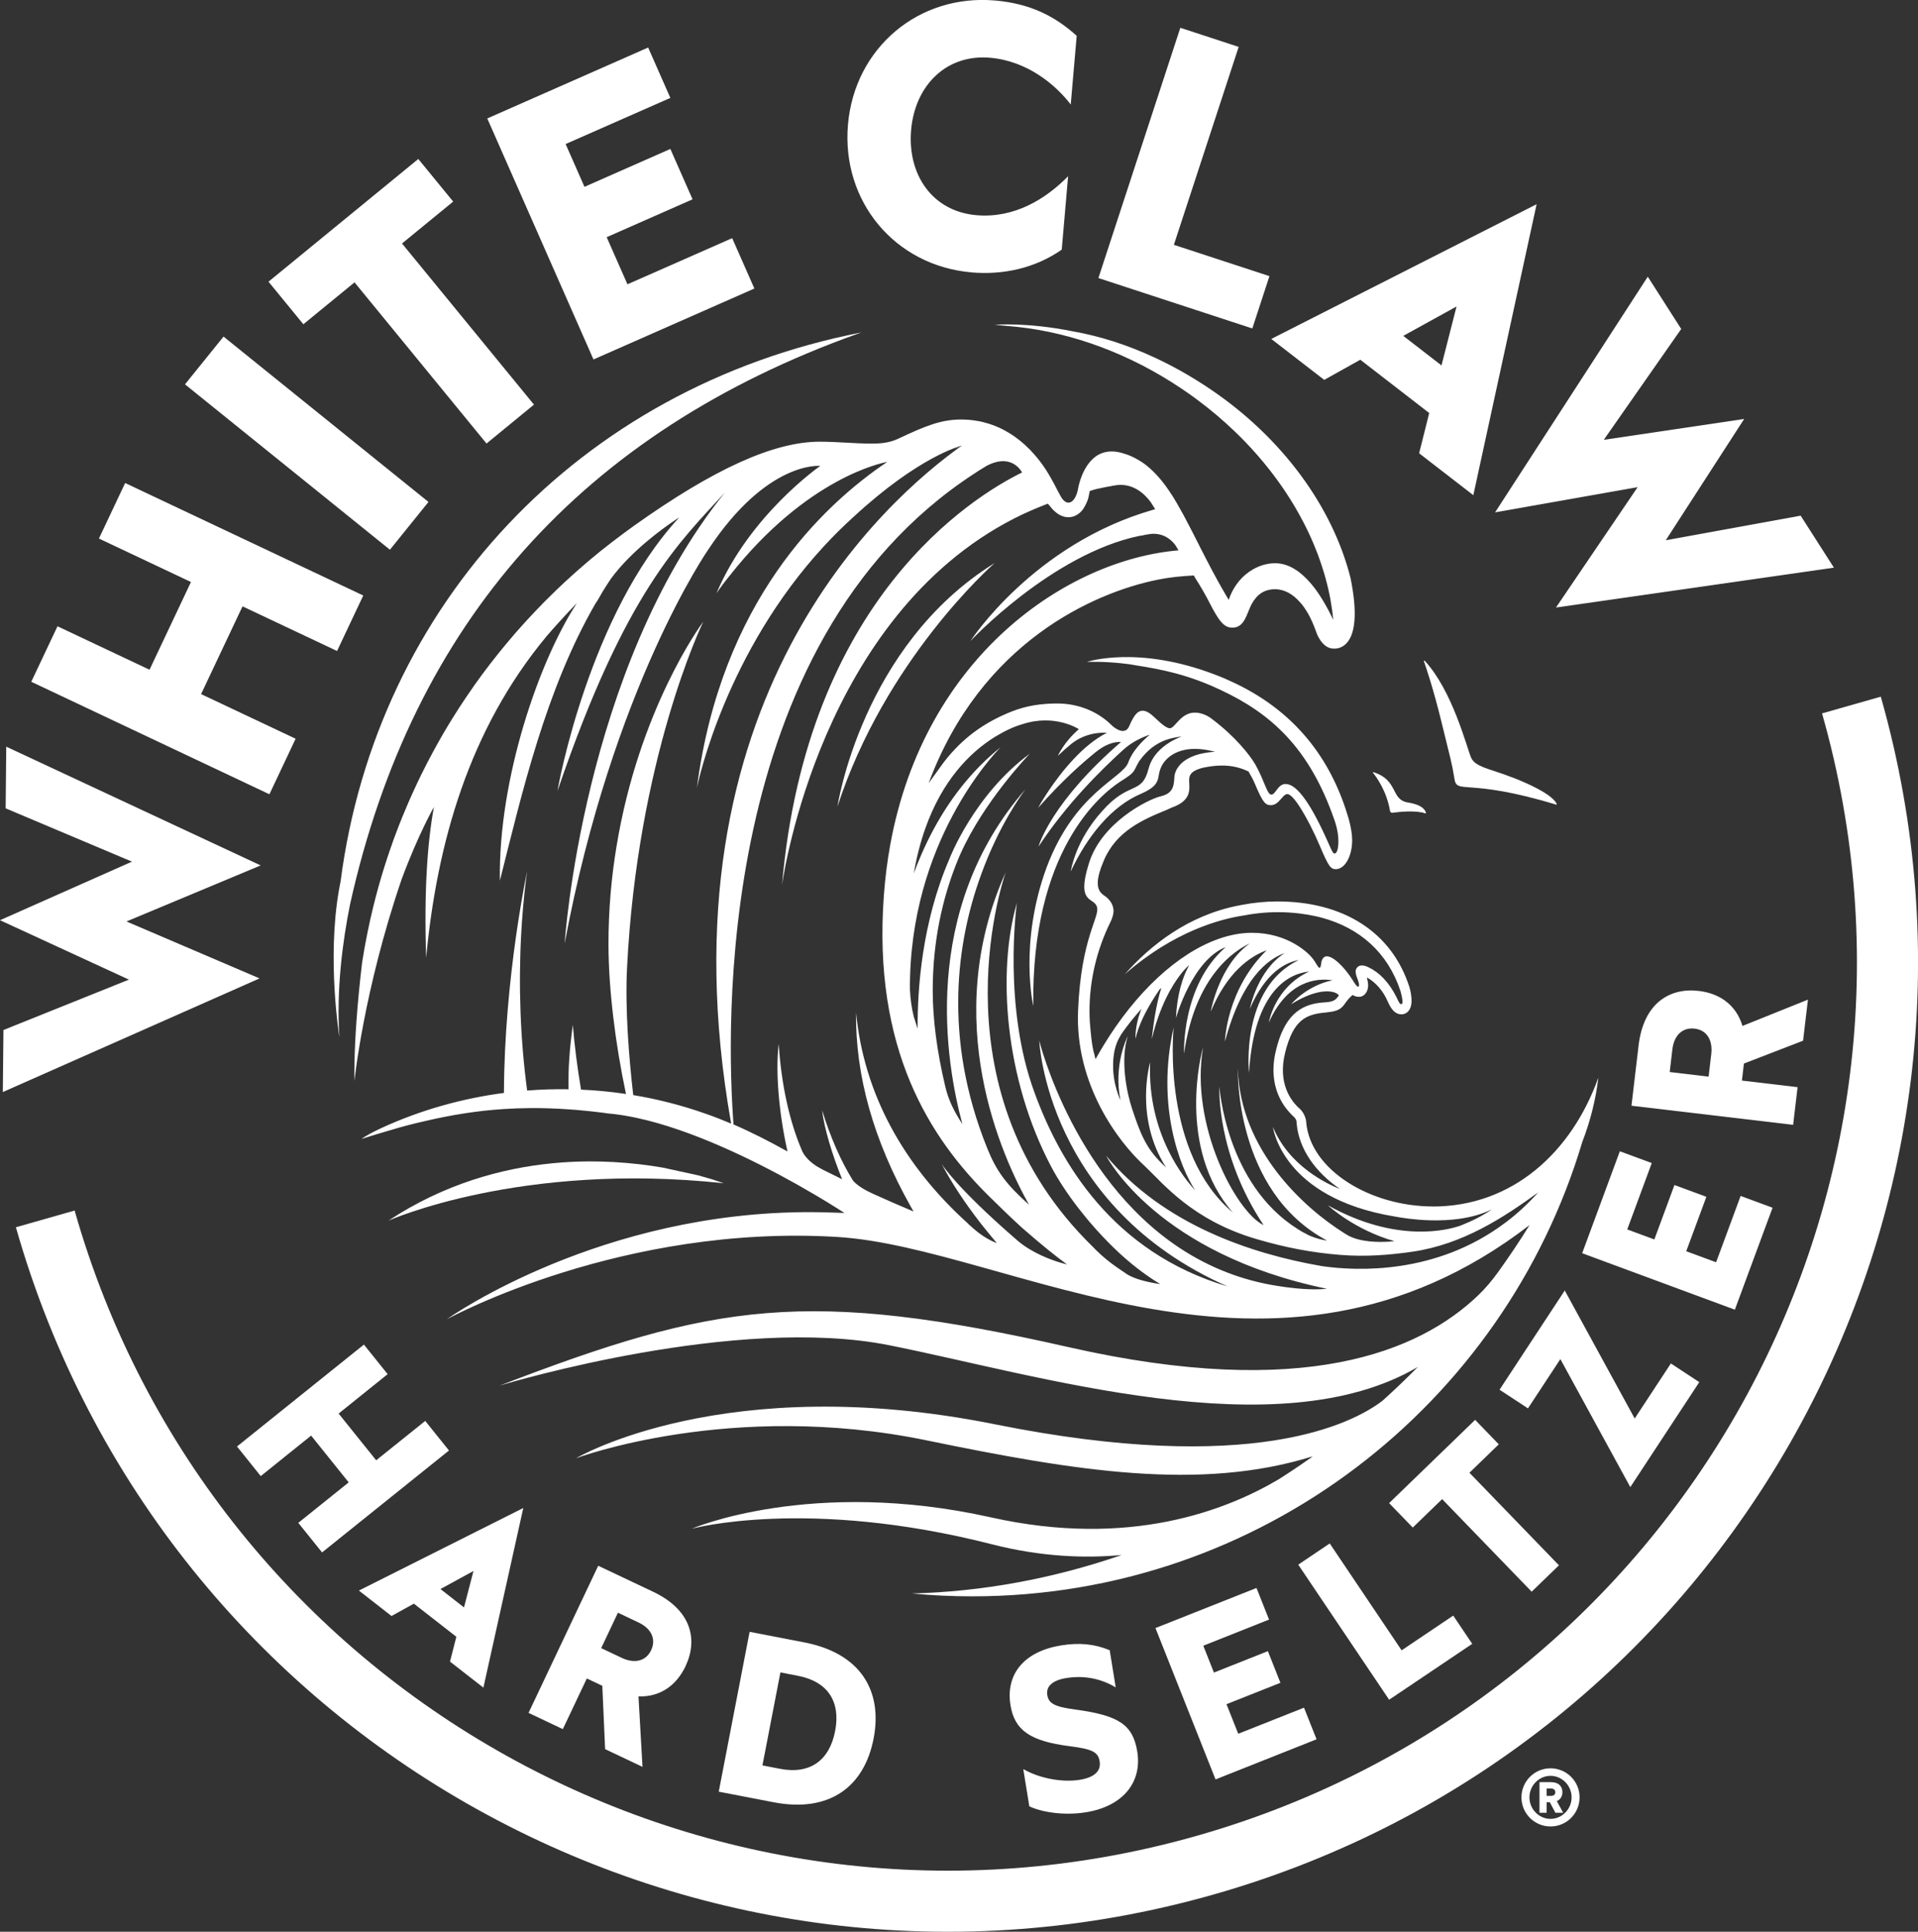 <svg xmlns="http://www.w3.org/2000/svg" id="Layer_2" data-name="Layer 2" viewBox="0 0 611.49 615.81"><rect x="0" y="0" width="611.49" height="615.81" fill="#333333" stroke="none"/><defs><style> .cls-1 { fill: #fff; } </style></defs><g id="Layer_1-2" data-name="Layer 1"><g><path class="cls-1" d="M494.33,563.71c-5.12,0-9.27,4.15-9.27,9.27s4.15,9.27,9.27,9.27,9.27-4.15,9.27-9.27-4.15-9.27-9.27-9.27ZM494.33,579.83c-3.65,0-6.72-3.07-6.72-6.86s3.07-6.86,6.72-6.86,6.72,3.07,6.72,6.86-3.07,6.86-6.72,6.86Z"></path><path class="cls-1" d="M494.12,574.53h-1.03v3.36h-2.28v-9.77h3.64c2.56,0,3.67,1.44,3.67,3.2,0,1.25-.56,2.32-1.78,2.85l2.03,3.72h-2.48l-1.78-3.36ZM494.46,572.51c.73,0,1.4-.35,1.4-1.18,0-.71-.51-1.18-1.4-1.18h-1.37v2.35h1.37Z"></path><polygon class="cls-1" points="94.25 235.5 64.11 221.27 77.32 193.3 107.46 207.53 115.81 189.84 39.9 153.98 31.54 171.68 60.88 185.54 47.67 213.5 18.33 199.65 9.97 217.34 85.89 253.2 94.25 235.5"></polygon><rect class="cls-1" x="88.01" y="99.29" width="19.57" height="83.95" transform="translate(-73.56 128.67) rotate(-51.1)"></rect><polygon class="cls-1" points="113.03 90.01 155.11 141.39 170.24 128.99 128.17 77.62 144.48 64.26 133.36 50.68 85.6 89.8 96.72 103.37 113.03 90.01"></polygon><polygon class="cls-1" points="240.51 91.98 233.43 75.92 200.04 90.63 193.42 75.61 220.8 63.54 213.72 47.48 186.34 59.56 180.33 45.92 213.72 31.21 206.64 15.15 155.35 37.76 189.21 114.59 240.51 91.98"></polygon><path class="cls-1" d="M309.73,86.84c10.19.88,20.4-1.4,28.77-7.26l2.03-23.4c-7.09,7.24-17.14,13.47-29.21,12.42-14.21-1.23-22.06-13.07-20.84-27.16,1.23-14.21,11.23-24.25,25.19-23.03,11.82,1.03,20.8,8.52,25.7,14.9l1.9-21.89c-6.81-6.17-14.7-10.27-26.02-11.26-24.4-2.12-44.78,15.12-46.9,39.53-2.13,24.53,14.98,45.02,39.38,47.14Z"></path><polygon class="cls-1" points="404.72 88.03 374.25 78.05 394.91 14.95 376.31 8.86 350.19 88.64 399.26 104.71 404.72 88.03"></polygon><path class="cls-1" d="M433.69,114.68l21.97,16.99-3.22,12.83,17.28,13.36,20.18-92.76-84.6,42.95,16.88,13.05,11.51-6.42ZM464.37,97.7l-4.8,18.79-12.18-9.42,16.98-9.37Z"></path><polygon class="cls-1" points="522.11 155.29 496.07 193.67 584.68 180.96 574.08 164.39 531.08 172.22 556.07 133.56 511.31 140.21 536 104.87 525.34 88.2 476.66 163.33 522.11 155.29"></polygon><polygon class="cls-1" points=".9 348.13 82.75 311.9 40.32 293.75 83.11 275.88 1.99 238.03 1.8 257.69 42.07 274.68 0 293.35 41.1 312.29 1.1 328.35 .9 348.13"></polygon><path class="cls-1" d="M599.62,222.09l-18.72,5.33c43.76,153.84-45.47,314.03-199.31,357.8-153.84,43.76-314.03-45.47-357.8-199.32l-18.72,5.33c46.71,164.19,217.67,259.42,381.85,212.71,164.19-46.71,259.42-217.66,212.71-381.85Z"></path><g><polygon class="cls-1" points="102.68 494.89 143.14 462.4 135.57 452.97 119.93 465.52 107.96 450.62 123.59 438.06 116.02 428.63 75.56 461.12 83.13 470.56 99.19 457.65 111.17 472.56 95.1 485.46 102.68 494.89"></polygon><path class="cls-1" d="M154.11,538.02l12.72-57.29-52.41,26.32,10.4,8.11,7.13-3.94,13.54,10.56-2.02,7.92,10.65,8.3ZM140.43,506.56l10.52-5.75-3.02,11.61-7.51-5.86Z"></path><path class="cls-1" d="M218.56,531.15c4.01-8.46,1.92-17.92-10.35-23.73l-17.49-8.28-22.21,46.9,10.93,5.18,7.65-16.15,4.94,2.34.89,20.19,11.92,5.65-1.28-22.46c7.06.23,12.18-3.65,15.01-9.64ZM207.6,526.04c-1.87,3.95-5.85,4.14-9.37,2.47l-6.56-3.11,5.34-11.29,6.56,3.11c4.23,2,5.63,5.43,4.03,8.82Z"></path><path class="cls-1" d="M246.62,574.53c17.85,3.45,28.94-4.98,31.9-20.3,2.95-15.25-4.2-27.2-22.06-30.65l-17.47-3.38-9.84,50.96,17.47,3.37ZM248.81,533.14l5.59,1.08c9.65,1.87,13.65,8.36,11.85,17.63-1.79,9.27-7.93,13.89-17.58,12.02l-5.59-1.08,5.73-29.66Z"></path><path class="cls-1" d="M322.16,543.58c1.29,8.01,6.28,11.48,18.87,13.08,7.42.94,9.09,1.93,9.56,4.86.5,3.08-1.71,5.1-6.33,5.85-5.63.91-12.88-.45-18.02-3.41l1.92,11.86c3.52,1.72,10.7,3.1,18.09,1.9,11.56-1.87,17.93-9.38,16.33-19.32-1.39-8.63-5.9-11.54-19.72-13.42-6.71-.89-8.53-1.94-8.97-4.64-.45-2.77,1.69-4.7,6.08-5.41,4.31-.7,10.05-.44,15.74,2.99l-1.92-11.86c-4.83-1.99-9.65-2.48-15.5-1.53-11.63,1.88-17.75,9.03-16.13,19.05Z"></path><polygon class="cls-1" points="400.59 506.22 368.38 519 387.53 567.25 419.74 554.46 415.74 544.38 394.77 552.7 391.03 543.27 408.22 536.45 404.22 526.36 387.02 533.19 383.63 524.63 404.59 516.3 400.59 506.22"></polygon><polygon class="cls-1" points="469.37 524.03 463.31 515.03 446.86 526.1 423.94 492.03 413.9 498.79 442.88 541.85 469.37 524.03"></polygon><polygon class="cls-1" points="497.02 499 468.48 469.49 477.84 460.43 470.3 452.63 442.87 479.17 450.41 486.96 459.78 477.9 488.32 507.41 497.02 499"></polygon><polygon class="cls-1" points="541.76 440.61 532.7 434.65 521.17 452.2 498.87 411.39 478.08 443.02 487.14 448.97 497.47 433.26 519.77 474.07 541.76 440.61"></polygon><polygon class="cls-1" points="565.12 385.01 554.94 381.25 547.12 402.4 537.6 398.88 544.02 381.53 533.84 377.77 527.43 395.12 518.79 391.93 526.61 370.77 516.43 367.01 504.42 399.51 553.1 417.51 565.12 385.01"></polygon><path class="cls-1" d="M574.85,331.77l1.55-13.1-20.87,8.38c-2.03-6.76-7.34-10.38-13.93-11.16-9.3-1.1-17.59,3.89-19.19,17.38l-2.27,19.22,51.54,6.09,1.42-12.01-17.75-2.1.64-5.43,18.86-7.28ZM545.58,336.01l-.85,7.21-12.4-1.47.85-7.21c.55-4.65,3.35-7.07,7.07-6.63,4.34.51,5.79,4.22,5.33,8.1Z"></path></g><g><path class="cls-1" d="M317.1,179.5c-42.44,26.34-50.1,77.6-50.1,77.6,15.18-46.65,49.04-76.68,50.1-77.6Z"></path><path class="cls-1" d="M443.16,258.51c.06.38.4.65.78.59,1.91-.27,7.41-.89,10.52.2.09.03.18-.04.16-.13-.11-.63-.83-2.57-5.68-3.33-5.73-.9-2.93-7.09-11.07-9.69-.12-.04-.22.1-.15.19.98,1.21,4.38,5.75,5.44,12.16Z"></path><path class="cls-1" d="M463.68,248.22c.85,5.23,3.87-.39,32.49,8.3.08.03.16-.05.14-.13-.16-.64-1.35-2.98-9.93-6.81-10.17-4.54-15.9-4.6-17.38-8.08-1.45-3.42-5.91-21.28-14.78-30.86-.11-.12-.31,0-.26.15.73,2.07,3,8.74,5.53,19.06,3.08,12.6,3.34,13.11,4.2,18.35Z"></path><path class="cls-1" d="M273.41,106.41s.08-.03.11-.03c.37-.14.74-.28,1.11-.4-90.31,17.63-154.62,87.1-166.03,174.9-.18.89-.36,1.82-.53,2.82-3.9,22.24.14,46.92.14,46.92-1.02-15.27,1.04-30.64,3.4-42.36,20-89.89,74.02-150.47,161.8-181.85Z"></path><path class="cls-1" d="M230.65,377.19s-1.29-.51-3.66-1.25l-4.32-1.24h0s-11.12-2.43-11.12-2.43c-.13-.03-.26-.05-.38-.07-4.61-.79-9.87-1.45-15.64-1.76-2.39-.13-4.87-.2-7.41-.2-.1,0-.19,0-.28,0t-.02,0c-3.74.02-7.64.19-11.66.59-16.24,1.56-34.72,6.67-52.31,18.29,0,0,42.15-18.88,106.82-11.92Z"></path><path class="cls-1" d="M456.9,384.6c-20.02,0-39.07-11.6-40.45-26.73v-.16c-.13-1.6-.96-3.22-2.06-4.25-2.74-2.35-7.13-8.08-4.66-17.92,2.6-10.43,6.58-12.19,12.89-12.77,2.74-.3,4.66-.58,6.03-2.65.83-1.18,1.64-2.2,2.61-2.94.69.44,1.23.59,2.05.59,1.64,0,2.88-1.63,2.88-3.67,0-.58-.14-1.47-.41-2.5,2.74,1.46,5.21,4.26,6.71,7.78,1.23,2.8,2.61,3.97,4.25,3.97,2.06,0,3.29-1.76,3.29-4.25,0-1.48-.27-3.08-.68-4.41-5.63-17.63-21.11-27.32-42.09-27.32-3.84,0-7.6.38-11.26,1.09-.08.01-.13.01-.13.01-.24.04-.46.1-.68.14-.08.02-.15.04-.23.04-16.22,3.14-28.24,12.75-36.36,21.93,15.75-13.78,30.64-17.66,37.92-18.74.04,0,.09-.01.14-.02,10.82-2.1,19.9-.54,24.7.71,12.26,3.32,21.07,11.2,25.11,23.32.13.44.67,2.35.67,3.52,0,.44-.13.74-.41.74-.41,0-.69-.44-1.5-2.2-2.33-4.71-5.49-7.94-8.92-9.55-.87-.46-1.58-.6-2.31-.58-.96.02-1.79.87-1.8,1.89,0,1.61,1.09,2.95,1.09,4.42,0,.29-.14.44-.27.44-.42,0-.97-.73-1.92-2.34-2.88-4.41-6.17-7.34-8.09-7.34-.95,0-1.64.87-1.78,2.2-.14,1.03-.28,1.47-.55,1.47-.28,0-.55-.44-1.64-2.21-1.65-2.65-8.64-8.95-19.88-8.95-3.48,0-7.08.67-10.7,1.96-12.95,4.57-26.31,16.9-36.74,34.11h0c-.84,1.39-1.66,2.79-2.45,4.22-.14-.51-.27-1.04-.38-1.57h0c-.81-2.52-1.23-7.64-1.39-9.9,0,.01,0,.02-.02.04-.08-1.3-.13-2.6-.13-3.9,0-9.83,2.33-19.53,6.58-28.19.69-1.32,1.09-2.79,1.09-3.67,0-1.76-.95-3.67-3.02-5-2.74-1.76-2.6-5.14-.13-11.02,3.97-9.54,12.61-13.21,20.15-16.29.95-.45,1.92-.89,2.74-1.18,4.66-2.06,4.52-4.99,4.39-7.2-.14-2.2-.14-3.82,4.24-5,2.06-.44,4.11-.73,6.17-.73,3.01,0,5.76.58,8.5,1.91.69,1.18,1.5,2.65,2.05,3.97,2.47,5.88,3.3,6.76,5.08,6.76,2.6,0,3.7-3.53,5.21-3.53.69,0,1.78.74,3.83,3.82,2.34,3.67,4.67,8.21,6.59,12.77,2.74,6.47,3.42,7.34,5.06,7.34,2.88,0,5.21-4.1,5.21-9.25,0-1.91-.41-4.26-1.09-6.75-5.01-17.28-15.48-33.34-36.21-43.26-2-.96-4.1-1.88-6.29-2.71-24.81-9.55-40.99-4.1-40.99-4.1.14,0,5.76-.3,13.44.72,6.99,1.18,15.34,2.2,26.31,6.9.99.44,1.98.88,2.95,1.34,15.86,7.44,28.25,18.3,36.26,41.55,0,0,1.23,3.23,1.23,6.62,0,2.63-.55,3.96-1.23,3.96-.42,0-.83-.74-1.78-2.94-5.63-12.77-10.15-19.24-13.84-19.24-2.47,0-3.16,3.39-4.53,3.39s-2.06-4.13-5.07-9.55c-1.78-3.08-6.57-9.1-13.84-14.54-1.64-1.32-3.7-2.05-5.49-2.05-4.53,0-6.31,4.99-7.95,4.99-1.09,0-2.88-1.58-4.06-2.7-.29-.26-.55-.51-.74-.69-1.1-1.02-2.46-2.2-3.84-2.2s-2.47.87-3.97,4.11c-.55,1.32-.96,2.34-2.47,2.34-.96,0-2.5-.85-3.57-1.91-3.97-3.96-10.09-6.85-17.22-6.85-4.82,0-9.67.61-14.6,2.57-8.78,3.5-15.66,8.45-21.63,16.18l-4.8,6.65c16.67-44.96,52.87-60.78,72.79-64.81,4.74-.96,7.73-1.15,11.74-1.4l.2.33c.14.27.28.52.43.78.06.07.1.16.18.25.12.18.24.38.38.61,0,0,0,0,0,0,0,.01.01.03.01.04.06.1.13.2.2.3,0,.02.02.04.04.05.11.2.25.41.38.64.5.82,1.09,1.82,1.71,2.94.21.36.41.72.62,1.12.37.7.77,1.43,1.15,2.2.18.36.37.71.55,1.04.27.5.53.96.77,1.38.16.29.33.55.47.81.16.25.3.5.46.72.15.22.29.44.43.64.22.3.44.58.63.83,1.23,1.46,2.32,1.96,3.71,1.96,3.85,0,4.54-4.4,6.04-7.38,1.8-3.3,4.14-4.87,7.58-4.87,3.02,0,5.73,1.63,7.97,4.2.18.21.37.42.55.64.36.45.71.92,1.04,1.43.18.25.33.5.49.76.16.25.32.51.47.78.44.79.87,1.63,1.25,2.5.18.38.34.76.49,1.16.28.71.54,1.38.78,1.98v.03h0s.01.04.01.06c.04.09.08.24.16.43.04.09.08.18.13.3,0,0,.01.01.01.03h0c.04.13.08.22.14.35.01.02.03.05.05.07.04.1.1.21.16.34,0,0,0,.02.02.04.04.06.07.13.09.18.06.09.11.18.16.26.02.05.04.09.08.14.06.1.12.21.18.31.04.05.07.09.1.14,0,.02.04.04.04.06.06.07.1.16.16.24.01.01.02.03.02.04.12.16.24.32.38.47.57.7,1.29,1.32,2.14,1.67.27.11.55.2.85.25.1.01.2.04.3.04.18.01.37.02.57.01v.03c3.42.04,9.18-3.14,5.26-22.4,0-.01,0-.03,0-.04-5.69-22.66-21.72-44.76-44.77-60.31-5.71-3.85-11.55-7.17-17.46-9.93-.04-.02-.09-.04-.13-.06-8.57-4-17.3-6.82-26-8.38-.04,0-.08-.01-.13-.02-14.92-3.01-25.04-2.1-25.04-2.1.04,0,.07.01.11.01s.08,0,.11,0c.09,0,.18.02.27.03h.07s6.89.65,6.89.65c17.34,1.9,35.58,8.46,52.37,19.79,1.25.84,2.48,1.71,3.69,2.58.38.27.75.55,1.12.83,4.3,3.19,8.32,6.6,12.04,10.18.34.33.67.65,1.01.98.33.33.67.65.99.98.33.33.66.67.98,1,2.91,2.99,5.61,6.1,8.1,9.28.84,1.06,1.64,2.13,2.42,3.21.27.36.52.72.78,1.08,1.57,2.21,3.03,4.45,4.39,6.71.2.33.39.66.58.98.98,1.67,1.9,3.35,2.77,5.04.18.35.36.7.53,1.05.22.44.44.89.65,1.33.16.33.32.66.47.99.45.97.89,1.94,1.29,2.91.17.38.33.77.48,1.15.29.7.57,1.4.83,2.09.05.14.1.28.16.41.12.32.23.63.34.94.55,1.53,1.07,3.07,1.53,4.61.13.38.24.77.34,1.15.1.33.19.67.28.99.18.66.35,1.31.51,1.97,0,.01,0,.04.01.05.01.08.04.17.06.25.11.45.22.9.32,1.35.08.38.17.77.25,1.15.08.38.16.76.23,1.15.07.33.13.65.18.98,0,.06.01.11.03.17h0c.36,2.03.64,4.06.83,6.06-.08-.17-.16-.35-.24-.52-.12-.24-.24-.47-.35-.71-.16-.33-.33-.65-.49-.96-.16-.34-.33-.65-.5-.96-.61-1.14-1.21-2.19-1.8-3.17-.2-.33-.39-.64-.59-.95-.21-.34-.44-.68-.65-1-.18-.27-.35-.52-.52-.75-.38-.55-.77-1.09-1.17-1.57-.43-.55-.85-1.06-1.28-1.53l-1.07-1.15s-.07-.04-.1-.08c-.24-.24-.49-.48-.73-.7-.24-.21-.48-.42-.72-.62-.21-.19-.43-.36-.65-.52-.07-.07-.14-.12-.22-.18-.41-.3-.81-.58-1.23-.82-.47-.3-.94-.55-1.4-.76-.18-.09-.36-.16-.53-.24-1.11-.46-2.17-.72-3.16-.82-.14-.01-.3-.02-.44-.04-.23-.01-.47-.02-.7-.02-3.87,0-7.76,1.75-10.71,4.81-.6.61-1.15,1.28-1.65,2-1.01,1.43-1.84,3.05-2.43,4.87-.3-.49-.58-.96-.87-1.45-1.83-3.11-3.48-6.15-5.04-9.07,0-.01,0-.01,0-.03-.2-.36-.38-.72-.56-1.09-.16-.31-.33-.61-.49-.91-.15-.3-.3-.58-.44-.87-.53-1.04-1.06-2.05-1.58-3.06-.18-.37-.37-.73-.55-1.11-.35-.69-.69-1.36-1.03-2.03-.34-.66-.67-1.32-1-1.97-.1-.17-.18-.33-.27-.51-.23-.45-.45-.89-.69-1.33-.45-.89-.91-1.75-1.36-2.6-.22-.42-.46-.84-.67-1.26-.61-1.11-1.21-2.19-1.81-3.22-.02-.04-.04-.07-.07-.13-.28-.47-.56-.93-.84-1.4-.14-.24-.29-.47-.43-.71-.04-.07-.07-.13-.1-.18-.16-.24-.3-.47-.47-.71-.3-.47-.6-.9-.89-1.34-.3-.44-.61-.87-.91-1.29-.02-.04-.06-.08-.1-.13-.15-.21-.31-.43-.47-.63-.13-.17-.27-.35-.41-.52-.07-.1-.14-.18-.22-.27-.06-.09-.11-.16-.17-.24l-.04-.04c-.3-.38-.62-.75-.95-1.11-.21-.25-.43-.49-.65-.71-.34-.36-.69-.72-1.05-1.08-.36-.35-.72-.69-1.09-1.01-.37-.33-.75-.64-1.13-.95-.38-.3-.78-.58-1.18-.86-.28-.19-.57-.38-.87-.54-.16-.11-.33-.2-.5-.3-.28-.16-.56-.32-.85-.47-.1-.06-.19-.11-.3-.16-.33-.16-.65-.33-.99-.47-.23-.11-.47-.21-.69-.3-.32-.13-.64-.26-.98-.35-.02-.01-.06-.03-.09-.04-.47-.16-.93-.31-1.43-.44-.33-.08-.63-.16-.93-.21-.3-.07-.61-.12-.89-.14-.22-.02-.44-.05-.67-.06-.61-.04-1.19-.01-1.74.04-.24.04-.47.08-.7.13-.14.03-.3.05-.43.09-.2.05-.4.11-.58.18-.01,0-.02,0-.02,0-.13.05-.26.09-.38.14-.16.06-.31.13-.47.2-.41.18-.79.4-1.15.65-.36.25-.7.51-1.01.8-.22.2-.42.4-.62.6-3.46,3.62-4.3,9.43-4.3,9.43-.1.46-.22.89-.36,1.29-1.03,2.88-2.96,3.72-4.65,1.45-.14-.2-.28-.41-.41-.65-.46-.78-1.24-2.35-2.22-4.19-.36-.66-.73-1.36-1.14-2.06-.05-.08-.08-.16-.14-.23-.14-.25-.28-.49-.44-.74-.25-.44-.52-.88-.8-1.31-.24-.38-.5-.76-.76-1.12-.09-.15-.2-.3-.3-.44-1.2-1.66-2.45-3.17-3.75-4.52l-.24-.27c-.46-.46-.92-.91-1.39-1.33-.25-.27-.52-.5-.79-.72-.53-.48-1.09-.93-1.66-1.36-.35-.28-.71-.55-1.07-.8-.35-.24-.7-.49-1.06-.71-.18-.13-.36-.24-.55-.35-.46-.29-.91-.55-1.37-.8-.35-.2-.72-.4-1.09-.58-.04-.02-.09-.05-.15-.07-.36-.18-.72-.35-1.09-.51-.44-.19-.89-.38-1.35-.55-.19-.07-.39-.15-.59-.21-.72-.27-1.46-.49-2.19-.67-.19-.07-.38-.12-.56-.16-.47-.13-.93-.22-1.4-.31-.54-.11-1.07-.18-1.61-.26-.25-.04-.52-.08-.79-.1-.18-.02-.38-.05-.57-.06-.07,0-.14-.01-.21-.01-.33-.02-.66-.05-.98-.07-.49-.02-.98-.04-1.46-.04-6.47,0-11.43,2.04-20.09,6.11-2.34,1.11-4.81,1.57-8.4,1.57-5.49,0-11.14-.61-16.64-.61-14.59,0-33.72,8.63-59.3,26.86-1.09.78-2.18,1.56-3.25,2.37-1.22.9-2.45,1.83-3.65,2.76-1.27.98-2.53,1.97-3.79,2.97-1.25,1.01-2.48,2.04-3.7,3.06-1.15.98-2.28,1.94-3.4,2.94-.2.17-.4.35-.58.51-2.24,1.99-4.44,4.02-6.59,6.09-.08.09-.16.16-.24.25-2.25,2.16-4.45,4.38-6.6,6.67-.81.84-1.58,1.69-2.35,2.53-.3.33-.59.65-.89.98-.87.96-1.72,1.92-2.59,2.9-.08.09-.15.17-.23.26h0c-.92,1.09-1.84,2.16-2.75,3.25-.46.54-.9,1.09-1.35,1.64l-1.33,1.64c-.88,1.1-1.76,2.21-2.62,3.33h0c-.79,1.04-1.59,2.07-2.36,3.12-.13.16-.24.33-.35.49-.77,1.04-1.53,2.09-2.28,3.14,0,.03-.02.05-.04.07h0c-.32.47-.63.92-.93,1.36-.5.72-.99,1.43-1.48,2.14h0c-.79,1.18-1.57,2.35-2.34,3.53h0c-.76,1.18-1.5,2.36-2.24,3.55-.55.88-1.09,1.77-1.63,2.67-.38.61-.75,1.23-1.11,1.87,0,0,0,.01-.01.01-.41.74-.85,1.47-1.26,2.22-.18.29-.34.58-.5.88-.44.78-.89,1.58-1.32,2.4-1.4,2.56-2.75,5.15-4.03,7.78-.41.82-.81,1.65-1.19,2.47-.1.21-.21.44-.3.65-.01.01-.01.02-.02.04-.38.81-.76,1.63-1.13,2.45-.65,1.43-1.29,2.87-1.9,4.32-.48,1.12-.95,2.23-1.4,3.33-.44,1.06-.85,2.12-1.27,3.19-.02.05-.04.1-.06.16-.93,2.37-1.8,4.77-2.62,7.18-.28.81-.56,1.62-.83,2.45-.27.81-.53,1.63-.8,2.45-.33.99-.63,2-.93,3-.35,1.2-.7,2.38-1.04,3.59-.34,1.2-.67,2.4-.98,3.61-.27,1.04-.54,2.09-.79,3.14-.66,2.65-1.25,5.33-1.8,8.04-.24,1.18-.47,2.35-.69,3.53-.24,1.25-.46,2.5-.65,3.75-.18,1-.36,1.99-.48,2.99-1.54,13.21-2.21,23.49-2.37,31.45-.04,2.11-.04,4.04-.02,5.83,0,0,2.91-28.82,15.03-64.29.01-.04.03-.08.04-.12,5.33-14.37,10.28-22.98,10.28-22.98-2.03,11.02-3.19,26.46-2.48,48.05,3.46-36.62,13.7-72.67,38.21-102.26.02-.04.07-.1.11-.15,2.88-3.33,5.92-6.68,9.14-10.03.18-.2.38-.38.58-.58-12.05,18.39-25.08,56.16-24.53,88.45,7.08-28.05,14.62-60.99,30.57-88.51,0,0,0,0,.01,0,0-.02.02-.04.03-.06.27-.31.91-1.35,2.04-3.39.02-.04.04-.08.07-.12,0-.01.02-.04.03-.05.84-1.36,1.69-2.71,2.58-4.02t.01-.01s0-.01.01-.02c.02-.04.05-.07.07-.1,6.57-8.95,16.81-16.23,20.47-18.67.47-.31.84-.55,1.06-.7.1-.07.18-.12.23-.15,0,0,.01,0,.02-.01h0c-14.32,15.42-23.97,36.79-30.06,54.51-6.1,17.72-8.64,31.81-8.76,32.67,21.75-63.85,39.12-79.49,53.33-95.07-22.72,28.22-35.48,64.15-42.57,93.02-7.08,28.87-8.48,50.68-8.48,50.68,15.28-81.71,45.78-125.55,45.78-125.55,18.83-28.5,35.71-26.67,35.71-26.67,0,0-22.5,15.55-33.09,40.6,1.3-1.92,2.7-3.77,4.18-5.58.01-.02.04-.04.06-.07,24.55-31.16,48.55-35.93,50.1-36.21.01,0,.03,0,.04,0h.01s.02,0,.02,0c-20.58,13.83-52.99,44.56-60.65,103.87.52-2.51,9.35-43.34,40.6-77.12,2.88-3.12,5.96-6.19,9.24-9.15.03-.02.06-.05.09-.08,20.7-19.15,33.94-22.59,34.55-22.74-23.93,16.97-97.5,81.13-73.56,216.14-2.71-1.15-5.46-2.23-8.24-3.19-7.48-2.64-15.18-4.61-22.98-5.9-1.35-11.79-2.63-27.37-1.98-40.46,3.32-66.52,23.73-109.38,24.35-110.5-.95,1.21-20.51,28.12-27.68,71.58-1.61,9.66-2.61,20.22-2.58,31.62.04,14.05,2.19,31.49,5.58,47.4-4.75-.71-9.54-1.17-14.33-1.38-1.19-7.04-2.07-14-2.62-20.61-1.06,7.7-1.49,13.97-1.38,20.49-4.4-.07-8.81.06-13.18.41-2.17-16.13-2.81-33.43-1.89-50.11.07-1.23.14-2.47.23-3.7,0-.13.01-.26.03-.4.09-1.25.18-2.48.29-3.72.12-1.36.24-2.71.38-4.06.1-1.07.22-2.14.35-3.21.19-1.6.38-3.18.61-4.75,0,.05-.02.1-.03.16-.01.06-.03.11-.04.18-.14.62-.35,1.71-.63,3.17-.04.18-.07.36-.1.55-.05.21-.09.43-.13.65-.04.3-.1.6-.16.92-.23,1.26-.49,2.71-.77,4.32-.04.27-.1.55-.14.83-.04.27-.09.56-.14.85-.18,1.08-.37,2.23-.55,3.45,0,.06-.01.13-.04.18-.2,1.26-.4,2.59-.59,3.97-.11.71-.21,1.46-.32,2.21-1.85,13.08-3.7,31.05-3.76,49.27-13.41,1.76-26.54,5.46-38.85,11.09-.47.22-.92.43-1.33.63-4,1.92-5.21,2.95-5.21,2.95l.39-.13c2.94-.93,5.81-1.8,8.64-2.62.02,0,.04,0,.05-.01,3.7-1.14,7.45-2.11,11.22-2.95,8.3-1.94,16.46-3.27,25.12-3.83,2.68-.17,5.41-.27,8.2-.29,4.06-.04,8.25.1,12.64.41,1.62.11,3.26.25,4.93.42,1.92.18,3.87.4,5.88.66.54.07,1.08.15,1.62.23h.04c2.15.18,4.36.5,6.6.92.21.04.42.07.64.12h0c.51.1,1.02.2,1.53.31,17.86,3.78,37.86,13.72,51.12,21.15.43.24.85.48,1.26.72,7.19,4.06,12.16,7.25,13.38,8.04l.29.18.41.26-4.12-.13c-2.14-.07-4.27-.12-6.37-.13-67-.24-114.74,33.02-116.28,34.15,1.58-.86,56.19-30.35,124.42-26.24,55,3.31,139.02,59.18,220.76-3.78-3.15,5.09-6.51,10.11-10.06,15.03-1.92,2.66-4.03,5.18-6.4,7.44-18.65,17.79-55.57,33.44-130.41,16.46-83.55-18.96-112.99-14.07-181.44,12.22,3.63-1.08,75.55-22.49,124-12.88,47.43,9.41,123.95,33.3,168.71,6.95-3.69,3.73-7.45,7.34-11.31,10.8-9.7,7.4-41.86,23.91-123.5,7.49-86.13-17.32-133.57,10.81-133.57,10.81,0,0,49.31-18.56,111.68-5.71,47.67,9.82,87.25,16.29,123.17,5.11-.23.18-.47.36-.73.55-3.36,2.37-6.76,4.64-10.2,6.82-16.24,9.58-47.11,22.04-91.63,12.09-57.29-12.81-95.43,3.62-95.43,3.62,0,0,36.71-10.12,95.72,4.96,15.68,4.01,29.71,4.51,41.39,3.41-21.95,7.56-44.54,11.71-66.91,12.27,6.34.61,12.76.91,19.26.91,91.89,0,169.51-61.09,194.48-144.87,0-.02.01-.04.02-.05,2.55-6.58,4.27-13.46,5.1-20.44-8.51,23.77-27.34,41.09-52.82,41.09ZM357.23,330.11c.78-1.25,2.53-3.62,4.41-5.88h.01c.74-.92,1.53-1.83,2.29-2.64-.1.27-.21.52-.32.79-1.85,4.9-1.6,8.75-1.6,8.75.99-4.44,3.42-8.98,5.5-12.36,0-.01,0-.01,0-.01.81-1.31,1.57-2.43,2.17-3.33.14-.15.27-.3.55-.45-.19.56-.35,1.14-.52,1.74-1.8,6.54-2.51,14.57-2.51,14.57,2.46-10.46,6.48-17.29,9.43-20.99.02-.01.04-.04.06-.06.95-1.2,1.8-2.06,2.45-2.6-.12.21-.24.44-.36.67-1.79,3.41-3.5,8.65-3.89,16.23,0,0,5.21-18.5,15.9-22.63-14.26,12.34-13.3,33.94-13.3,33.94,3.57-25.27,16.6-33.05,20.98-35.11-9.59,6.75-12.33,20.86-12.47,21.74,5.21-12.49,12.47-17.62,17.81-19.53-12.89,12.62-13.29,29.07-13.29,29.07,5.48-20.27,13.71-26.29,19.05-28.2-8.64,5.58-10.97,17.19-11.11,17.78,5.07-11.75,11.51-14.83,15.62-15.56-18.77,8.95-15.89,35.98-15.89,35.98,1.64-26.73,13.15-31.73,19.19-32.31-10.83,5-12.75,15.7-12.89,16.3,6.03-13.52,15.35-14.26,20.29-13.52-8.22,1.76-12.89,7.34-13.15,7.64,4.93-3.08,8.76-4.1,11.37-4.1,2.05,0,3.42.58,3.84,1.31-.96,1.32-1.51,2.06-4.67,2.21-8.21.44-12.87,4.99-15.34,15.13-3.02,12.04,2.88,18.8,5.61,21.29.55.45.95,1.18.95,1.92v.3c.74,8.16,6,15.51,13.81,20.85-3.76-1.47-16.19-7.16-21.38-19.78,0,0,2.77,22.57,38.75,28.53.08.01.16.03.24.04,1.89.36,6.06,1.04,11.08,1.18,6.17.18,13.63-.46,19.76-3.51-2.94,2.06-6.24,3.7-9.58,5.02h-.01s-.04.02-.04.02c-.05.02-.13.05-.25.1-.05.02-.1.04-.16.06-.07.02-.14.05-.21.08-3.48,1.21-19.95,5.79-42.05-6.54.35.3,8.46,7.78,21.16,11.42,0,0-.11.01-.33.04-.1.01-.24.03-.38.04,0,0-.02,0-.03,0-.23.03-.52.05-.84.07-.09,0-.18.01-.28.02-.01,0-.04,0-.06,0-2.99.18-8.84.18-12.79-1.97-.18-.1-.36-.21-.54-.32-.35-.22-.64-.39-.86-.53-12.67-7.99-33.08-26.37-33.77-52.45,0,0-1.21,39.16,28.4,54.88,0,0-.04,0-.11-.01h-.03s-.07,0-.1-.01h-.02c-.05,0-.12-.01-.18-.03-.03,0-.07-.01-.1-.01-.04,0-.07,0-.11-.01-.95-.17-2.82-.58-4.86-1.46-.07-.03-.16-.07-.24-.11-.04-.01-.07-.03-.1-.05-.52-.27-1.04-.54-1.54-.82,0,0-.01,0-.02,0-.18-.1-.36-.2-.55-.3-.03-.02-.07-.04-.1-.06-.04-.01-.07-.04-.1-.06-.18-.1-.37-.21-.53-.32-.15-.09-.28-.17-.38-.24-.13-.07-.2-.13-.2-.13-22.99-14.35-25.01-45.51-25.01-45.51v.29s-.98,21.34,14.1,43.95c-8.79-4.19-23.56-32.05-19.31-56.57-.41,1.02-8.58,32.05,9.52,52.55-22.54-18.85-19.11-57.55-18.85-59.17-5.76,25.15,2.05,44.92,6.82,52.09-3.01-3.22-15.31-17.72-14.36-40.78,0,0-5.18,17.52,5.1,33.52-.41-.44-.83-.74-1.23-1.18-.01-.01-.02-.02-.04-.04-5.41-5.16-7.22-10.47-9.57-17.49-1.74-5.16-3.81-15.5-1.4-23.17-.22.44-4.6,9.23-2.32,20.4,0,0-2.48-4.91-2.34-11.46.05-2.63.42-6.02,2.34-9.1ZM308.66,390.09c-20.67-18.62-33.27-41.5-35.73-67.32-.26,20.07,5.57,40.76,17.36,61.74l.11.19.41.74c.15.25.29.5.44.75,0,0-.02,0-.03,0-4.23-1.77-8.43-3.6-12.6-5.5-.11-.05-.23-.1-.35-.16-.03-.01-.05-.02-.07-.03-5.17-2.33-6.35-4.31-6.35-4.31h0s0,0,0,0c-3.75-6.03-7.14-13.72-9.75-22.27.63,5.7,3.32,14.46,6.38,22-2.03-.98-4.04-1.98-6.06-2.99-.02,0-.04-.02-.07-.04-.02,0-.03-.02-.05-.03-.14-.08-.29-.16-.48-.26-3.86-1.96-5.44-4.39-5.97-5.44,0,0,0-.01-.01-.02-.09-.18-.15-.31-.18-.39-.01-.02-.02-.05-.03-.07,0-.02-.01-.04-.01-.04-3.89-9.06-6.54-20.87-7.36-33.87-1.06,8.84.04,22,2.8,34.29-.1-.05-.2-.11-.3-.16-5.49-3.05-11.12-5.94-16.9-8.44-2.2-28.77-6.54-153.1,76.62-207.4.4-.24.9-.57,1.53-1,.86-.55,1.75-1.08,2.62-1.61,6.34-3.28,9.61-.14,10.77,1.45.05.07.1.14.13.2.07.09.12.17.16.24.04.07.08.13.12.18.02.03.03.05.03.07,0,0,.01.02.01.02-15.79,7.76-68.71,40.39-76.54,131.65.52-3.8,12.67-85.65,74.1-117.02,3.42-1.74,6.9-3.23,10.32-4.55.12-.04.23-.08.35-.12l.81.95s.01.01.03.04c0,.01.02.04.06.06.05.09.17.24.31.41.04.04.1.11.16.18.35.4.85.89,1.48,1.35.2.15.42.29.66.44.17.1.35.2.55.29.18.09.38.18.58.25.04.02.07.04.11.04.44.15.91.26,1.4.29h.03c.66.04,1.35-.03,2.08-.27.36-.13.7-.29,1.01-.49.77-.44,1.39-1.04,1.88-1.69,0,0,.02-.04.06-.09.25-.38,1.26-1.95,1.7-3.65.03-.13.07-.27.09-.4,0-.03.01-.04.01-.07.02-.1.07-.37.16-.75.01-.04.01-.09.02-.13.03-.22.1-.5.16-.81.55-.18,1.26-.4,2.1-.62,1.15-.26,2.28-.5,3.42-.72.01,0,.02,0,.03,0,.38-.04.97-.15,1.83-.34.03,0,.06,0,.08-.01.01,0,.03,0,.04,0,6-1.29,9.97,2.57,11.93,5.22l1.37,2.17s.03.05.04.07h0v.03c-.12.04-.25.07-.38.11-.14.04-.28.07-.42.13-38.09,10.97-58.07,41.78-58.07,41.78,0,0,25.94-27.74,53.95-33.53h.02s.02,0,.03,0c.29,0,.87-.11,1.84-.35.06-.01.11-.02.18-.03,0,0,.01-.01.02,0,.53-.1,1.05-.17,1.57-.24,4.09-.31,6.55,1.99,7.76,3.65l.94,1.56s.02.04.02.04c-35.42,2.98-80.94,33.64-91.9,93.85h0c-.93,5.11-1.61,10.4-2.02,15.92-3.69,49.36,14.81,77.7,33.58,96.2,3.47,3.42,6.9,6.74,10.4,9.94.02.02.04.04.07.06,6.4,5.6,11,9.26,14.3,11.65,0,0,0,0-.03,0-.02,0-.05,0-.09-.02-.02,0-.04-.01-.07-.01-.03,0-.07-.01-.11-.03-.62-.17-1.26-.34-1.88-.52-3.05-.92-8.73-3-13.24-6.72-.02-.02-.05-.04-.08-.07-.21-.17-.41-.35-.62-.53-.12-.11-.23-.2-.34-.3-.08-.07-.16-.14-.23-.2-.08-.07-.17-.14-.25-.22-.1-.08-.19-.16-.28-.24-17.41-15.19-22.19-22.32-22.71-23.14-.01-.02-.02-.04-.03-.04,3.28,6.23,7.43,12.47,12.58,19.11,0,0,.1.13.29.36.05.07.12.16.18.23.1.13.21.27.35.43.16.21.36.46.58.72.92,1.13,2.19,2.71,3.62,4.39-.01,0-.04-.01-.08-.02-.01,0-.02,0-.03-.01-.03,0-.07-.02-.1-.04-.81-.3-3.73-1.5-7.05-4.39-.16-.14-.32-.27-.48-.42-.09-.09-.17-.15-.26-.23-.04-.03-.08-.07-.11-.1-.03-.03-.07-.06-.09-.08-.13-.11-.24-.22-.37-.33-.16-.14-.3-.26-.39-.34-.13-.11-.19-.17-.19-.17ZM480.36,389.43s-.07.06-.11.09c-.03.02-.06.04-.09.07-.06.05-.13.1-.19.15-.08.07-.16.13-.25.18-21.95,16.44-47.09,15.26-57.84,13.76-.24-.04-.48-.07-.71-.11-22.36-3.9-50.22-13.22-68.51-35.13.49.95,16.67,31.33,70.38,42.4-8.2.87-19.83-1.65-19.83-1.65-5.72-1.2-11.01-2.97-15.91-5.18-.07-.03-.13-.06-.2-.09-2.54-1.15-4.98-2.42-7.32-3.79-.03-.01-.05-.03-.06-.04h-.01c-36.98-21.74-48.38-68.37-48.38-68.37,0,0,2.23,52.82,60.04,78.37-36.82-10.94-53.47-39.64-61.54-61.76-10.12-27.31-5.77-59.44-5.63-60.49-6.3,21.74-3.96,55.94,10.97,84.14,4.44,8.33,11.6,17.65,19.59,25.47.14.14.29.28.44.43.47.45.93.89,1.39,1.32.24.21.46.43.69.64.23.21.45.41.68.61.24.21.48.43.72.64.24.21.48.42.72.62,1.04.9,2.06,1.73,3.04,2.49.11.09.22.17.33.25.51.4,1.01.78,1.51,1.14.58.44,1.16.84,1.72,1.23.37.25.73.5,1.09.74s.72.47,1.06.69c.35.22.69.43,1.02.63.27.16.52.32.78.47-.59-.09-1.18-.18-1.77-.28-.11-.01-.23-.04-.34-.06-.03,0-.05,0-.08-.01-4.58-.84-7.02-1.97-8.03-2.54-.04-.02-.09-.05-.13-.07-.06-.04-.12-.07-.16-.1-.01-.01-.03-.02-.04-.04-.04-.03-.09-.06-.13-.07-.02-.01-.04-.03-.05-.04-.01-.01-.02-.01-.03-.02h0c-1.26-.83-2.49-1.69-3.71-2.54-1.95-1.4-3.92-2.99-5.74-4.78-.16-.13-.23-.2-.23-.2,0,0,0,0-.01-.03-.38-.37-.77-.76-1.14-1.16-50.36-49.14-29.38-114.48-27.74-119.32-21.18,47.26-1.06,90.84,7.45,105.95-7.14-6.32-10.42-10.73-13.29-17.92-14.4-35.55-9.6-66.39-2.06-87.1,5.75-16.01,13.17-26,14.26-27.47-33.86,38.78-25.37,87.55-20.16,106.79-2.88-4.41-4.52-7.94-5.47-12.05-2.61-11.01-3.98-21.3-3.98-30.55,0-15.81,3.14-29.19,7.41-40.11.1-.25.2-.51.3-.76.19-.47.38-.95.58-1.41.16-.42.35-.84.54-1.23,7.45-16.7,21.65-31.48,22.12-31.96-17.84,13.11-25.65,33.56-25.65,33.56h.01c-8.81,20.34-10.21,41.78-10.12,54.1-.41-1.31-.83-2.5-1.23-3.81-.69-2.79-1.09-5.73-1.23-8.67-.14-23.45,6.57-42.25,13.58-55.43,6.91-13.01,14.12-20.59,15.34-21.83-8.8,7.09-15.34,15.54-20.22,24.11-3.11,5.44-5.55,10.94-7.47,16.13.91-5.3,2.17-10.07,3.68-14.36,5.34-15.05,13.94-24.1,22.36-29.27,3.16-1.91,6.03-3.22,8.64-3.96,10.42-3.39,17.95,1.61,17.95,1.61-4.64,3.99-6.58,8.24-6.7,8.5,1.51-1.45,2.87-2.62,4.1-3.66,5.35-4.41,11.51-3.67,11.51-3.67-3.83,1.93-7.41,4.99-10.51,8.29-6.57,6.95-11.05,14.96-11.42,15.65,7.68-8.67,13.98-14.24,18.37-17.78,3.42-2.79,6.3-3.37,8.08-3.24-22.17,19.16-26.15,32.81-26.3,33.34,8.9-13.5,19.72-24.22,27-30.84,2.6-2.34,5.49-3.81,8.49-4.84-2.45,2.06-5.61,5.29-6.85,8.81-1.78,5.15-17.01,9.41-26.05,33.49-8.91,24.24-4.25,44.21-4.25,44.21-.67-49.49,21.38-67.4,27.7-71.53,4.93-3.08,4.12-3.08,5.76-6.02,0-.15,1.91-2.93,4.38-4.84,2.74-2.06,5.49-3.08,9.46-3.53-5.07,1.92-9.32,5.45-10.56,10.29-2.19,8.51-6.16,3.67-14.8,13.51-8.51,9.4-9.87,18.66-10.01,19.24,5.21-11.16,13.01-20.85,22.48-24.82,6.99-3.08,4.66-5.15,6.45-8.67.69-1.61,4.8-7.93,17-4.7h.27c-10.56.59-13.01,5.58-13.15,8.08-.14,3.08-.55,5.28-4.53,6.17-3.99,1.02-18.78,8.36-22.75,21.44-4.12,13.07,1.78,10.58,2.6,13.81.97,3.23-5.07,9.69-6.03,33.05-.97,23.34,12.61,41.71,21.38,49.64,5.62,5.28,14.94,17.18,35.63,23.2,9.06,2.65,17.29,4.26,26.57,5.01,8.28.67,15.96,0,23.04-1.02,16.07-2.34,29.07-10.92,40.06-18.88-3.2,3.59-6.56,6.66-10,9.29Z"></path><path class="cls-1" d="M306.79,142.03c-.9.34-1.86.8-2.86,1.35.94-.45,1.89-.9,2.86-1.35Z"></path></g></g></g></svg>